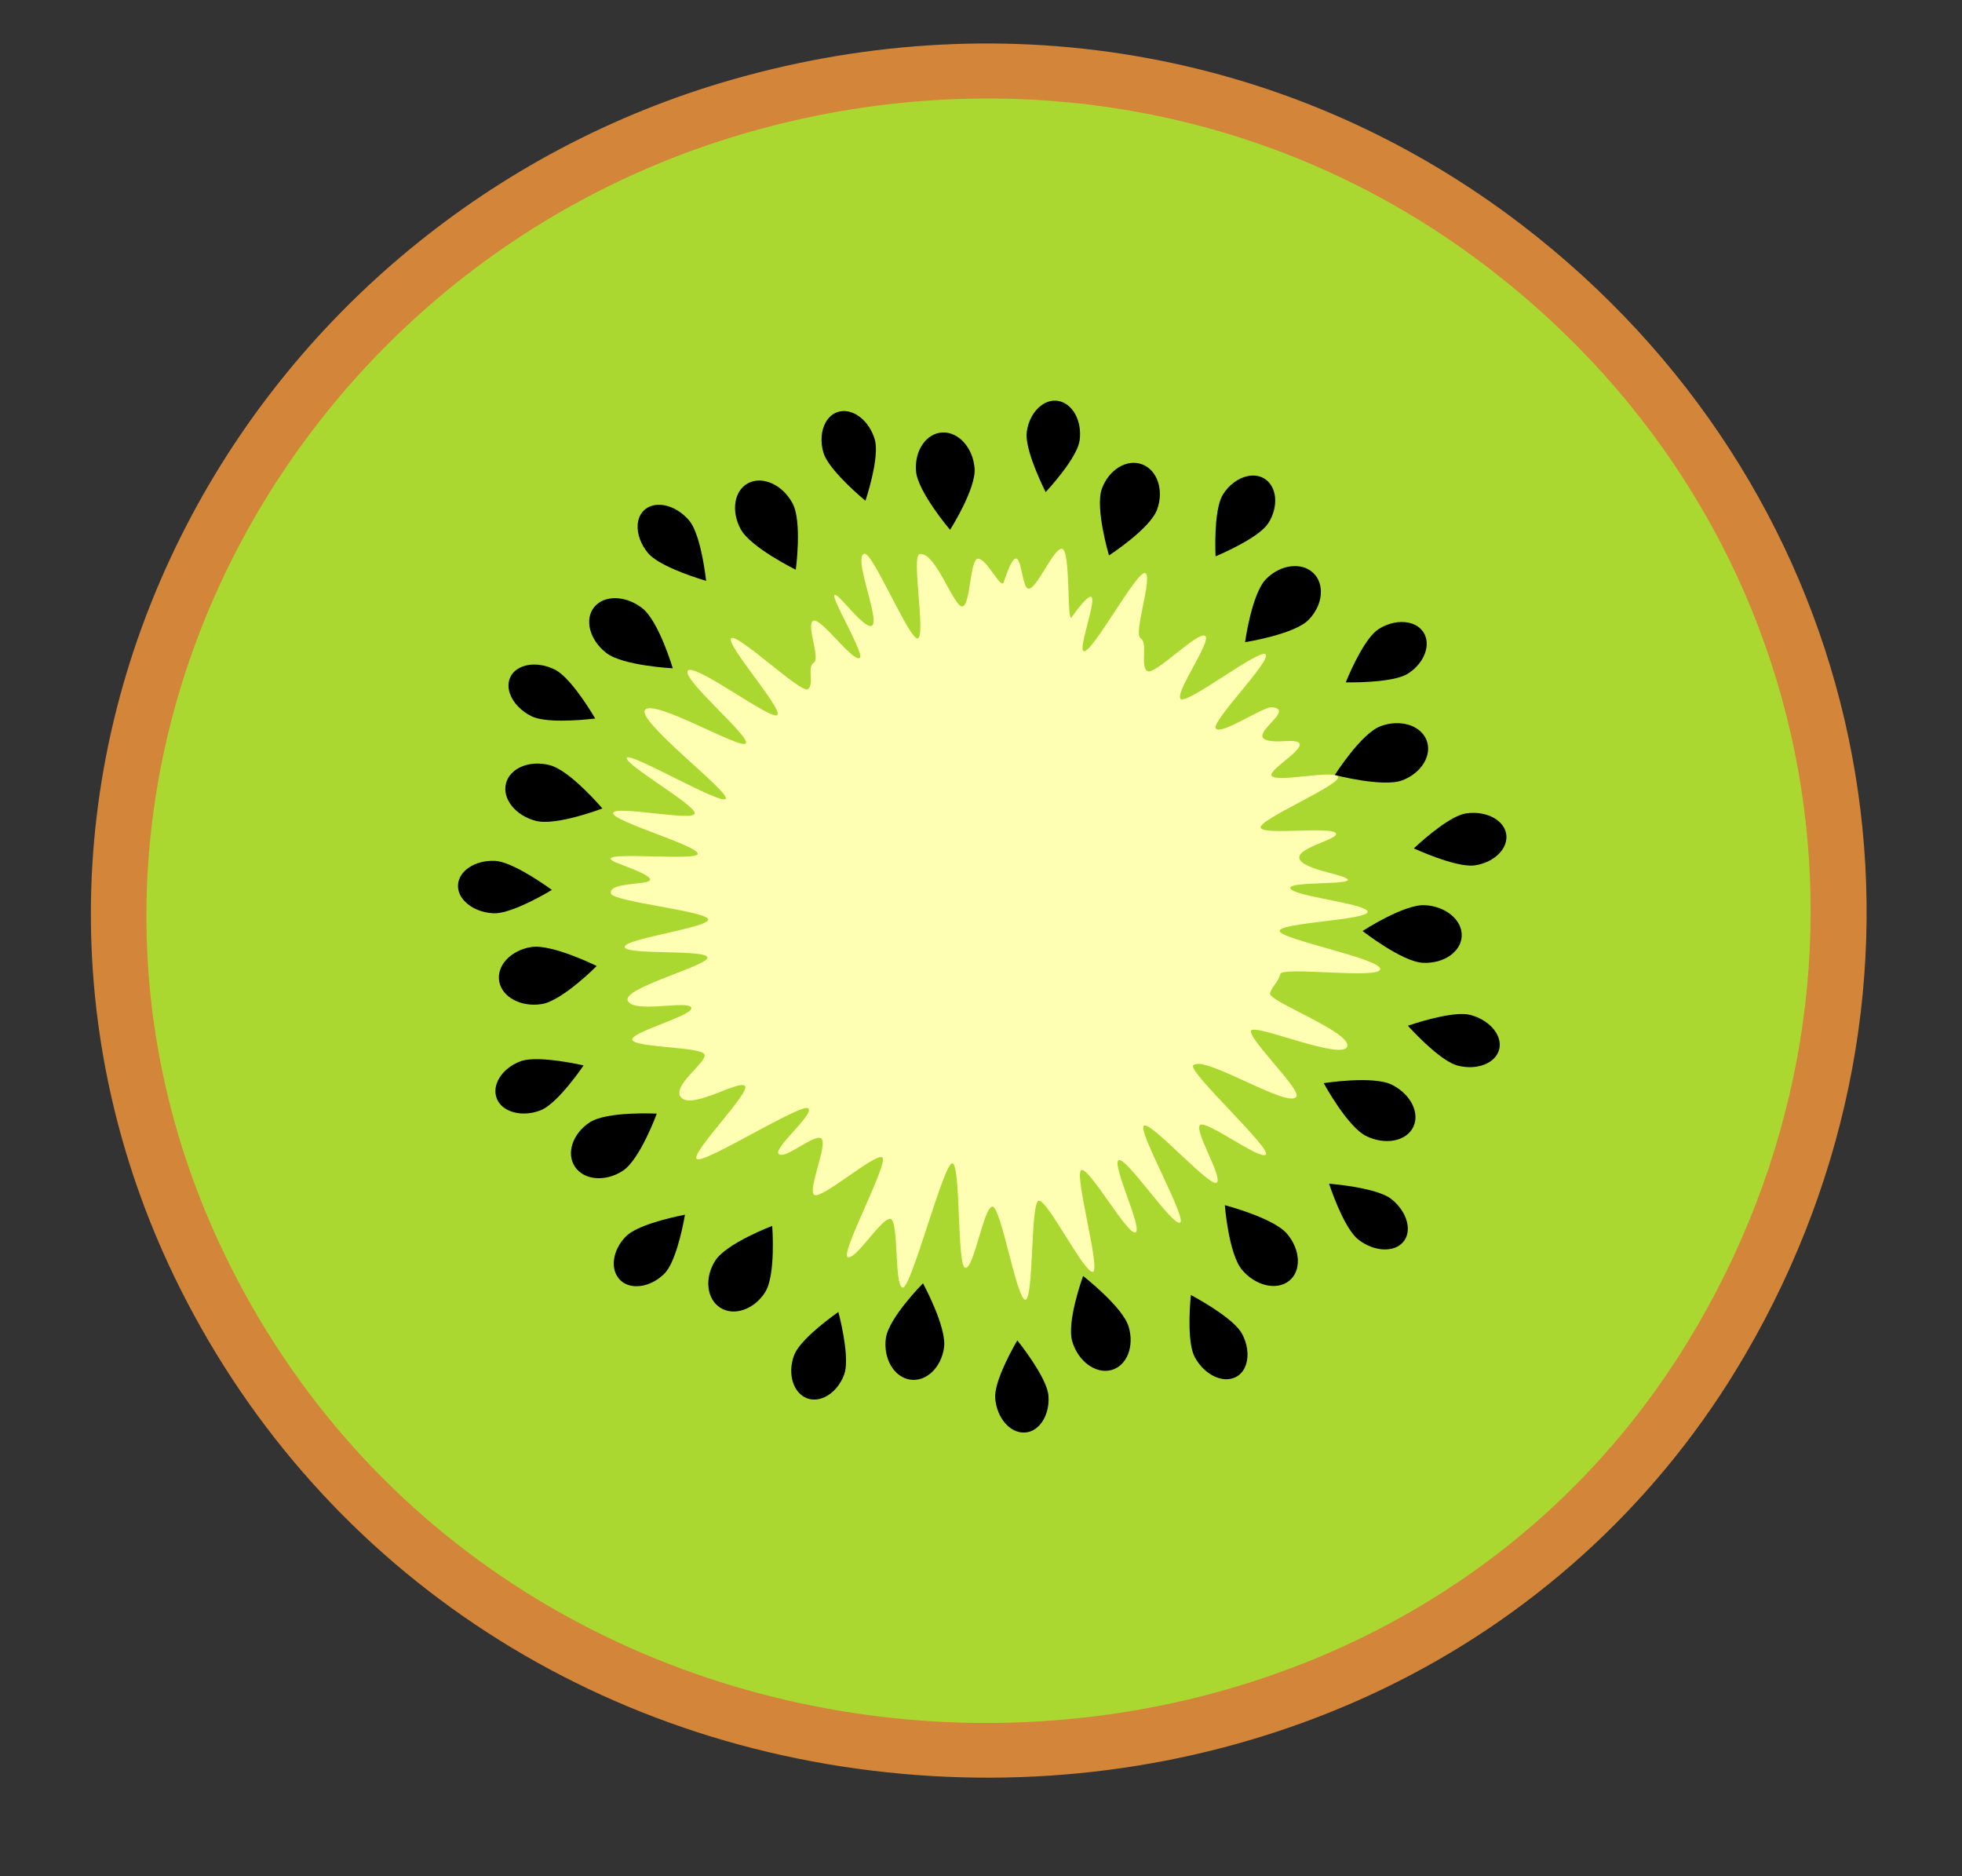 <?xml version="1.0" encoding="UTF-8"?><svg xmlns="http://www.w3.org/2000/svg" xmlns:xlink="http://www.w3.org/1999/xlink" height="241.5" preserveAspectRatio="xMidYMid meet" version="1.0" viewBox="-11.7 -5.6 252.6 241.5" width="252.6" zoomAndPan="magnify"><rect x="-11.7" y="-5.6" width="252.6" height="241.5" fill="#333333" stroke="none"/><g><g id="change1_1"><path d="M 82.41 4.691 C 51.711 13.516 25.934 34.859 11.691 63.25 C -3.836 94.203 -3.898 129.578 11.516 160.309 C 29.984 197.125 66.199 220.57 108.391 223.023 C 128.641 224.203 148.719 220.305 166.453 211.758 C 185.277 202.688 200.949 188.527 211.777 170.809 C 213.48 168.023 215.078 165.141 216.535 162.242 C 240.891 113.691 227.598 56.574 184.207 23.336 C 155.305 1.199 118.203 -5.594 82.41 4.691" fill="#d38639"/></g><g id="change2_1"><path d="M 84.566 11.457 C 115.82 2.473 151.188 6.871 179.887 28.852 C 223.805 62.492 233.738 121.055 205.613 167.082 C 163.57 235.883 55.477 232.168 17.926 157.312 C -11.676 98.293 22.699 29.238 84.566 11.457" fill="#abd830"/></g><g id="change3_1"><path d="M 92.363 137.07 C 91.523 136.316 78.766 144.387 77.996 143.586 C 77.219 142.781 84.93 135.043 84.219 134.199 C 83.504 133.34 77.543 137.176 76.035 135.719 C 74.531 134.258 79.547 131.023 78.973 130.086 C 78.395 129.141 70.219 129.262 69.715 128.289 C 69.211 127.309 77.727 125.109 77.297 124.105 C 76.871 123.098 69.961 124.895 69.125 123.234 C 68.289 121.574 79.648 118.68 79.379 117.633 C 79.109 116.578 68.914 117.371 68.727 116.309 C 68.535 115.246 79.586 113.82 79.48 112.75 C 79.375 111.68 67.191 110.477 66.957 109.418 C 66.457 107.195 77.766 109.23 68.062 105.602 C 62.703 103.598 77.992 105.375 78.133 104.32 C 78.277 103.266 67.012 100.09 67.234 99.051 C 67.461 98.016 77.43 100.148 77.734 99.129 C 78.035 98.117 68.777 92.891 68.992 91.961 C 69.207 91.035 81.289 98.164 81.75 97.211 C 82.211 96.258 70.066 87.066 71.371 85.742 C 72.676 84.414 83.715 90.957 84.328 90.082 C 84.93 89.219 75.945 81.723 76.867 80.719 C 77.789 79.715 87.633 87.211 88.379 86.434 C 89.121 85.66 81.645 77.266 82.438 76.562 C 83.242 75.848 91.48 83.758 92.328 83.113 C 93.188 82.461 92.156 80.289 93.059 79.711 C 93.969 79.125 92.043 74.824 92.992 74.316 C 93.949 73.801 97.98 79.539 98.969 79.102 C 99.965 78.66 92.371 66.766 97.488 72.535 C 104.664 80.625 97.543 66.188 99.586 65.676 C 100.648 65.406 105.371 76.793 106.449 76.582 C 107.531 76.371 105.613 65.965 106.684 65.73 C 108.707 65.293 111.07 72.516 112.18 72.465 C 113.285 72.41 113.129 66.289 114.242 66.316 C 115.355 66.344 117.195 70.348 117.523 69.348 C 119.906 62.121 119.574 69.98 120.68 70.168 C 121.781 70.352 123.973 64.785 125.062 65.051 C 126.152 65.312 125.645 74.719 126.262 73.863 C 131.84 66.117 126.773 77.805 127.82 78.223 C 128.863 78.637 134.73 67.684 135.746 68.172 C 136.754 68.66 134.172 76.004 135.152 76.566 C 136.121 77.121 135.07 80.152 136.008 80.785 C 136.934 81.406 142.574 75.559 143.465 76.254 C 144.34 76.938 139.473 83.617 140.312 84.371 C 141.152 85.125 150.477 77.836 151.246 78.633 C 152.027 79.441 144.133 87.34 144.844 88.188 C 145.559 89.043 150.953 85.328 152.055 85.434 C 155.785 85.797 146.273 90.262 153.836 89.797 C 158.945 89.484 151.52 93.27 152.02 94.242 C 152.527 95.223 160.129 93.41 160.555 94.414 C 160.984 95.426 150.254 99.918 150.605 100.945 C 150.953 101.98 160.047 100.672 160.316 101.719 C 160.59 102.773 150.16 104.398 159.41 106.742 C 167.023 108.664 154.312 107.629 154.418 108.699 C 154.523 109.77 164.352 110.695 164.375 111.77 C 164.398 112.84 153.105 113.156 153.047 114.223 C 152.988 115.289 166.086 117.793 166.004 119.145 C 165.926 120.5 153.352 118.75 153.129 119.789 C 152.906 120.824 152.117 121.242 151.812 122.262 C 151.508 123.273 162.441 127.312 161.746 129.125 C 161.051 130.945 149.832 126.109 149.367 127.066 C 148.91 128.016 155.758 134.609 155.219 135.527 C 154.371 137.293 143.242 130.066 141.918 131.551 C 141.246 132.363 152.02 142.246 151.273 143.02 C 150.527 143.793 143.594 138.516 142.801 139.219 C 141.996 139.934 145.797 145.996 144.945 146.641 C 144.086 147.293 136.48 138.719 135.578 139.297 C 134.668 139.883 141.18 151.273 140.23 151.785 C 139.277 152.301 133.32 143.305 132.332 143.742 C 131.336 144.184 135.512 152.684 134.488 153.047 C 133.457 153.414 128.59 144.719 127.535 145.008 C 126.477 145.297 130.074 157.91 128.996 158.121 C 127.914 158.332 123.145 148.82 122.047 148.953 C 120.949 149.086 121.418 161.645 120.309 161.695 C 119.203 161.75 117.191 149.75 116.078 149.723 C 114.965 149.695 113.703 157.707 112.59 157.605 C 111.48 157.496 112.023 144.328 110.918 144.145 C 109.816 143.957 105.594 160.41 104.504 160.145 C 103.414 159.883 104.043 151.648 102.969 151.309 C 101.902 150.969 98.492 156.637 97.445 156.219 C 96.402 155.805 102.883 143.867 101.867 143.375 C 100.859 142.891 94.137 148.777 93.156 148.215 C 92.188 147.66 94.969 141.574 94.031 140.945 C 93.105 140.324 89.469 143.656 88.578 142.961 C 87.699 142.277 93.203 137.824 92.363 137.07" fill="#ffffb3"/></g><g id="change4_1"><path d="M 59.086 92.895 C 56.465 92.215 53.941 93.273 53.441 95.254 C 52.945 97.234 54.668 99.391 57.289 100.066 C 59.906 100.746 65.855 98.469 65.855 98.469 C 65.855 98.469 61.707 93.57 59.086 92.895" fill="inherit"/></g><g id="change4_2"><path d="M 56.699 116.305 C 54.047 116.727 52.203 118.715 52.574 120.742 C 52.945 122.77 55.395 124.07 58.043 123.648 C 60.691 123.227 65.125 118.746 65.125 118.746 C 65.125 118.746 59.348 115.883 56.699 116.305" fill="inherit"/></g><g id="change4_3"><path d="M 64.23 138.871 C 62.008 140.32 61.164 142.891 62.336 144.613 C 63.512 146.336 66.266 146.555 68.484 145.109 C 70.703 143.66 72.859 137.75 72.859 137.75 C 72.859 137.75 66.449 137.418 64.23 138.871" fill="inherit"/></g><g id="change4_4"><path d="M 80.379 156.684 C 78.969 158.906 79.27 161.621 81.043 162.742 C 82.816 163.859 85.398 162.961 86.809 160.738 C 88.215 158.516 87.719 152.199 87.719 152.199 C 87.719 152.199 81.785 154.457 80.379 156.684" fill="inherit"/></g><g id="change4_5"><path d="M 102.352 166.664 C 102 169.281 103.395 171.664 105.465 171.988 C 107.527 172.312 109.492 170.453 109.844 167.836 C 110.195 165.223 107.133 159.59 107.133 159.59 C 107.133 159.59 102.703 164.047 102.352 166.664" fill="inherit"/></g><g id="change4_6"><path d="M 126.352 167.086 C 127.117 169.645 129.363 171.289 131.367 170.762 C 133.371 170.234 134.375 167.73 133.609 165.176 C 132.848 162.621 127.746 158.648 127.746 158.648 C 127.746 158.648 125.586 164.531 126.352 167.086" fill="inherit"/></g><g id="change4_7"><path d="M 148.227 157.883 C 149.977 159.938 152.688 160.555 154.281 159.266 C 155.875 157.977 155.746 155.266 153.996 153.215 C 152.25 151.16 145.992 149.535 145.992 149.535 C 145.992 149.535 146.477 155.832 148.227 157.883" fill="inherit"/></g><g id="change4_8"><path d="M 164.195 140.637 C 166.629 141.832 169.336 141.32 170.242 139.492 C 171.148 137.668 169.91 135.219 167.48 134.023 C 165.051 132.828 158.723 133.828 158.723 133.828 C 158.723 133.828 161.766 139.445 164.195 140.637" fill="inherit"/></g><g id="change4_9"><path d="M 171.496 118.336 C 174.191 118.469 176.426 116.91 176.492 114.863 C 176.555 112.816 174.422 111.047 171.73 110.918 C 169.035 110.785 163.727 114.242 163.727 114.242 C 163.727 114.242 168.805 118.211 171.496 118.336" fill="inherit"/></g><g id="change4_10"><path d="M 168.867 94.836 C 171.355 93.879 172.734 91.547 171.945 89.633 C 171.156 87.719 168.492 86.938 166.004 87.895 C 163.516 88.852 160.148 94.16 160.148 94.16 C 160.148 94.16 166.379 95.793 168.867 94.836" fill="inherit"/></g><g id="change4_11"><path d="M 156.762 74.199 C 158.617 72.32 158.898 69.617 157.391 68.164 C 155.883 66.711 153.156 67.059 151.301 68.934 C 149.449 70.812 148.598 77.062 148.598 77.062 C 148.598 77.062 154.91 76.074 156.762 74.199" fill="inherit"/></g><g id="change4_12"><path d="M 137.273 59.988 C 138.176 57.516 137.309 54.91 135.344 54.172 C 133.383 53.434 131.059 54.844 130.16 57.316 C 129.262 59.789 131.078 65.898 131.078 65.898 C 131.078 65.898 136.375 62.465 137.273 59.988" fill="inherit"/></g><g id="change4_13"><path d="M 113.773 54.672 C 113.562 52.027 111.703 49.969 109.621 50.07 C 107.539 50.176 106.023 52.406 106.234 55.047 C 106.445 57.691 110.617 62.602 110.617 62.602 C 110.617 62.602 113.988 57.312 113.773 54.672" fill="inherit"/></g><g id="change4_14"><path d="M 90.324 59.16 C 89.039 56.805 86.504 55.648 84.664 56.574 C 82.828 57.504 82.379 60.168 83.664 62.523 C 84.949 64.879 90.754 67.738 90.754 67.738 C 90.754 67.738 91.609 61.516 90.324 59.16" fill="inherit"/></g><g id="change4_15"><path d="M 70.98 72.68 C 68.844 71.02 66.074 70.965 64.793 72.559 C 63.516 74.148 64.215 76.785 66.352 78.445 C 68.488 80.105 74.918 80.426 74.918 80.426 C 74.918 80.426 73.117 74.34 70.98 72.68" fill="inherit"/></g><g id="change4_16"><path d="M 54.02 81.527 C 53.699 82.168 53.68 82.922 53.957 83.703 C 54.367 84.863 55.406 85.945 56.727 86.598 C 58.453 87.445 62.57 87.172 64.93 86.891 C 63.723 84.848 61.445 81.43 59.723 80.586 C 57.41 79.445 54.852 79.867 54.02 81.52 L 54.02 81.527" fill="inherit"/></g><g id="change4_17"><path d="M 47.266 108.371 C 47.242 109.086 47.535 109.789 48.109 110.398 C 48.965 111.309 50.348 111.891 51.816 111.961 C 53.727 112.055 57.336 110.16 59.352 108.953 C 57.414 107.551 53.941 105.309 52.035 105.215 C 49.469 105.094 47.332 106.504 47.266 108.359 L 47.266 108.371" fill="inherit"/></g><g id="change4_18"><path d="M 52.27 135.84 C 52.547 136.512 53.102 137.043 53.875 137.375 C 55.023 137.875 56.516 137.859 57.871 137.336 C 59.637 136.66 62.113 133.465 63.438 131.543 C 61.109 131.027 57.039 130.348 55.277 131.023 C 52.906 131.934 51.559 134.09 52.27 135.832 L 52.27 135.84" fill="inherit"/></g><g id="change4_19"><path d="M 68.168 159.195 C 68.695 159.703 69.414 159.969 70.254 159.969 C 71.496 159.969 72.84 159.359 73.852 158.336 C 75.168 157 76.086 153.066 76.488 150.762 C 74.164 151.215 70.203 152.215 68.891 153.547 C 67.125 155.332 66.797 157.863 68.16 159.188 L 68.168 159.195" fill="inherit"/></g><g id="change4_20"><path d="M 92.203 174.391 C 92.891 174.648 93.656 174.605 94.414 174.273 C 95.535 173.773 96.5 172.672 96.988 171.324 C 97.629 169.57 96.828 165.566 96.238 163.281 C 94.328 164.629 91.156 167.133 90.523 168.887 C 89.664 171.242 90.418 173.711 92.195 174.387 L 92.203 174.391" fill="inherit"/></g><g id="change4_21"><path d="M 120.23 178.801 C 120.957 178.766 121.629 178.422 122.176 177.809 C 122.984 176.902 123.398 175.5 123.285 174.059 C 123.137 172.184 120.758 168.812 119.277 166.938 C 118.105 168.945 116.281 172.523 116.43 174.398 C 116.629 176.914 118.328 178.891 120.219 178.801 L 120.23 178.801" fill="inherit"/></g><g id="change4_22"><path d="M 147.395 171.668 C 148.035 171.344 148.504 170.758 148.742 169.973 C 149.098 168.812 148.895 167.352 148.195 166.07 C 147.281 164.395 143.734 162.234 141.621 161.098 C 141.395 163.418 141.223 167.453 142.137 169.121 C 143.359 171.363 145.715 172.508 147.387 171.668 L 147.395 171.668" fill="inherit"/></g><g id="change4_23"><path d="M 169 154.219 C 169.449 153.66 169.629 152.934 169.52 152.113 C 169.363 150.898 168.57 149.637 167.41 148.73 C 165.891 147.551 161.789 146.977 159.41 146.77 C 160.16 149.004 161.68 152.793 163.191 153.973 C 165.227 155.551 167.828 155.664 168.996 154.227 L 169 154.219" fill="inherit"/></g><g id="change4_24"><path d="M 181.316 129.473 C 181.488 128.781 181.352 128.039 180.914 127.324 C 180.27 126.266 179.031 125.414 177.605 125.047 C 175.746 124.566 171.797 125.676 169.559 126.438 C 171.164 128.195 174.105 131.086 175.961 131.566 C 178.453 132.211 180.855 131.277 181.312 129.48 L 181.316 129.473" fill="inherit"/></g><g id="change4_25"><path d="M 182.207 101.711 C 182.078 101.004 181.645 100.371 180.957 99.887 C 179.934 99.172 178.461 98.879 177.02 99.109 C 175.141 99.41 172.031 102.012 170.324 103.609 C 172.504 104.59 176.359 106.086 178.234 105.785 C 180.758 105.383 182.539 103.559 182.211 101.719 L 182.207 101.711" fill="inherit"/></g><g id="change4_26"><path d="M 171.523 75.73 C 171.113 75.129 170.461 74.719 169.637 74.551 C 168.414 74.297 166.965 74.617 165.758 75.402 C 164.18 76.434 162.445 80.078 161.562 82.234 C 163.941 82.27 168.047 82.105 169.617 81.082 C 171.73 79.703 172.59 77.305 171.531 75.738 L 171.523 75.73" fill="inherit"/></g><g id="change4_27"><path d="M 151.113 56.027 C 150.492 55.633 149.73 55.52 148.914 55.688 C 147.707 55.945 146.527 56.82 145.762 58.031 C 144.762 59.609 144.703 63.668 144.797 66.016 C 146.961 65.094 150.605 63.301 151.602 61.727 C 152.941 59.605 152.727 57.055 151.117 56.031 L 151.113 56.027" fill="inherit"/></g><g id="change4_28"><path d="M 124.5 46.004 C 123.777 45.891 123.039 46.086 122.375 46.57 C 121.387 47.289 120.684 48.57 120.492 49.992 C 120.242 51.852 121.867 55.621 122.926 57.746 C 124.5 56.031 127.055 52.922 127.301 51.066 C 127.637 48.578 126.383 46.305 124.508 46.004 L 124.5 46.004" fill="inherit"/></g><g id="change4_29"><path d="M 96.289 47.395 C 95.586 47.578 95.004 48.055 94.602 48.77 C 94.008 49.824 93.902 51.289 94.316 52.68 C 94.859 54.492 97.891 57.324 99.723 58.863 C 100.441 56.652 101.461 52.758 100.918 50.949 C 100.191 48.516 98.117 46.922 96.297 47.391 L 96.289 47.395" fill="inherit"/></g><g id="change4_30"><path d="M 71.359 59.961 C 70.801 60.41 70.469 61.086 70.402 61.902 C 70.301 63.117 70.809 64.512 71.762 65.629 C 73.004 67.086 76.914 68.484 79.211 69.172 C 78.941 66.844 78.254 62.844 77.016 61.391 C 75.348 59.434 72.816 58.793 71.363 59.957 L 71.359 59.961" fill="inherit"/></g></g></svg>